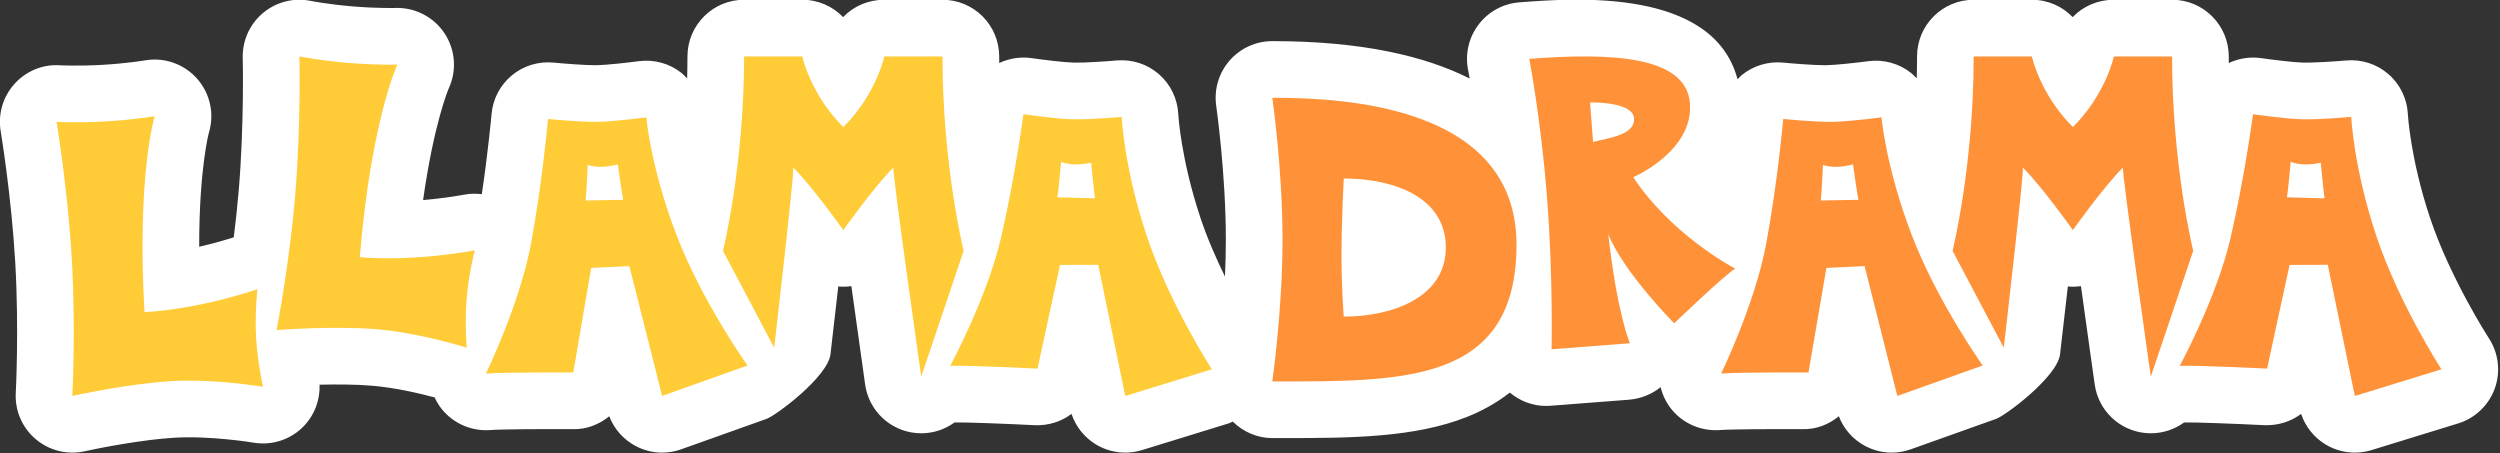 <?xml version="1.0" encoding="UTF-8" standalone="no"?>
<!DOCTYPE svg PUBLIC "-//W3C//DTD SVG 1.1//EN" "http://www.w3.org/Graphics/SVG/1.1/DTD/svg11.dtd">
<svg width="100%" height="100%" viewBox="0 0 1202 218" version="1.1" xmlns="http://www.w3.org/2000/svg" xmlns:xlink="http://www.w3.org/1999/xlink" xml:space="preserve" style="fill-rule:evenodd;clip-rule:evenodd;stroke-linejoin:round;stroke-miterlimit:1.414;">
    <rect x="0" y="0" width="1202" height="218" fill="#333333" stroke="none"/>
    <g transform="matrix(8.333,0,0,8.333,-1328.65,-3926.85)">
        <clipPath id="_clip1">
            <path d="M156.802,284.778C151.258,284.778 146.722,289.314 146.722,294.858L146.722,508.697C146.722,514.241 151.258,518.778 156.802,518.778L298.642,518.778C304.186,518.778 308.722,514.241 308.722,508.697L308.722,294.858C308.722,289.314 304.186,284.778 298.642,284.778L156.802,284.778Z"/>
        </clipPath>
        <g clip-path="url(#_clip1)">
            <path d="M303.054,490.768C303.032,490.733 300.816,487.301 299.649,483.796C298.516,480.394 298.376,477.858 298.375,477.844C298.336,476.953 297.934,476.115 297.263,475.526C296.591,474.939 295.708,474.651 294.819,474.73C294.28,474.779 292.968,474.864 292.357,474.855C291.77,474.839 290.543,474.687 289.908,474.595C289.268,474.503 288.62,474.606 288.044,474.877C288.043,474.749 288.039,474.625 288.039,474.496C288.039,472.691 286.576,471.227 284.77,471.227L281.414,471.227C280.484,471.227 279.635,471.601 279.035,472.229C278.436,471.606 277.595,471.227 276.68,471.227L273.324,471.227C271.519,471.227 270.055,472.691 270.055,474.496C270.055,474.927 270.047,475.35 270.036,475.767C269.935,475.661 269.838,475.551 269.723,475.459C269.026,474.902 268.131,474.654 267.246,474.771C266.61,474.856 265.381,474.994 264.793,475.004C264.207,475.009 262.972,474.916 262.333,474.853C261.464,474.769 260.597,475.031 259.925,475.587C259.841,475.657 259.774,475.74 259.698,475.816C258.297,470.519 250.257,471.134 247.108,471.376C246.179,471.448 245.325,471.912 244.761,472.651C244.195,473.391 243.972,474.337 244.147,475.251C244.148,475.258 244.184,475.447 244.24,475.77C241.657,474.469 238.004,473.614 232.854,473.614C231.906,473.614 231.005,474.025 230.384,474.742C229.763,475.457 229.484,476.409 229.618,477.347C229.624,477.386 230.174,481.266 230.174,485.066C230.174,485.783 230.155,486.501 230.123,487.197C229.614,486.157 229.099,484.983 228.704,483.797L228.704,483.796C227.572,480.394 227.431,477.858 227.43,477.844C227.391,476.953 226.99,476.115 226.318,475.526C225.647,474.939 224.763,474.651 223.874,474.73C223.335,474.779 222.023,474.868 221.412,474.855C220.825,474.839 219.598,474.687 218.963,474.595C218.322,474.503 217.675,474.606 217.099,474.877C217.098,474.749 217.095,474.625 217.095,474.496C217.095,472.691 215.631,471.227 213.825,471.227L210.469,471.227C209.539,471.227 208.69,471.601 208.091,472.229C207.491,471.606 206.65,471.227 205.736,471.227L202.379,471.227C200.574,471.227 199.11,472.691 199.11,474.496C199.11,474.927 199.102,475.35 199.091,475.767C198.99,475.661 198.893,475.551 198.778,475.459C198.081,474.902 197.189,474.654 196.301,474.771C195.666,474.856 194.439,474.994 193.848,475.004C193.263,475.009 192.027,474.916 191.388,474.853C190.517,474.769 189.652,475.031 188.98,475.587C188.307,476.144 187.885,476.946 187.807,477.815C187.805,477.843 187.613,479.968 187.244,482.445C186.902,482.402 186.552,482.408 186.203,482.477C186.186,482.48 185.206,482.668 183.856,482.785C184.487,478.311 185.33,476.356 185.33,476.356C185.811,475.328 185.723,474.123 185.1,473.173C184.478,472.224 183.4,471.666 182.27,471.7C182.26,471.7 181.214,471.729 179.803,471.611C178.415,471.497 177.4,471.299 177.359,471.29C176.385,471.093 175.375,471.355 174.615,471.994C173.853,472.633 173.424,473.585 173.45,474.58C173.45,474.618 173.541,478.357 173.221,482.206C173.142,483.15 173.041,484.075 172.932,484.936C172.556,485.055 171.839,485.27 170.937,485.478C170.935,480.959 171.495,478.906 171.495,478.906C171.828,477.821 171.572,476.64 170.823,475.788C170.074,474.936 168.933,474.53 167.814,474.724C167.804,474.726 166.772,474.9 165.358,474.982C163.959,475.062 162.924,475.009 162.893,475.007C161.897,474.942 160.937,475.348 160.274,476.088C159.61,476.829 159.319,477.831 159.484,478.813C159.49,478.849 160.102,482.523 160.325,486.394C160.547,490.246 160.356,493.873 160.354,493.91C160.299,494.931 160.724,495.919 161.505,496.58C162.101,497.086 162.852,497.356 163.618,497.356C163.855,497.356 164.093,497.33 164.327,497.278C165.145,497.096 167.673,496.601 169.524,496.495C171.628,496.374 174.051,496.778 174.072,496.781C175.151,496.963 176.248,496.597 176.999,495.802C177.607,495.16 177.915,494.304 177.883,493.437C178.867,493.414 179.982,493.417 180.914,493.496C182.232,493.605 183.647,493.937 184.522,494.171C184.597,494.333 184.681,494.493 184.784,494.643C185.449,495.612 186.578,496.144 187.755,496.053C188.29,496.007 190.591,495.994 192.505,496.002C193.283,496.026 194.025,495.729 194.597,495.258C194.878,495.989 195.413,496.598 196.11,496.97C196.589,497.226 197.118,497.356 197.649,497.356C198.02,497.356 198.391,497.292 198.748,497.165L203.673,495.409C204.227,495.21 207.211,492.981 207.362,491.678C207.533,490.201 207.682,488.906 207.811,487.77C208.061,487.792 208.318,487.785 208.567,487.75C208.967,490.647 209.362,493.431 209.362,493.431C209.575,494.931 210.79,496.087 212.299,496.227C212.4,496.236 212.5,496.241 212.6,496.241C213.305,496.241 213.973,496.012 214.521,495.614C215.209,495.603 217.34,495.684 219.146,495.773C219.932,495.808 220.677,495.568 221.269,495.122C221.517,495.864 222.025,496.497 222.704,496.9C223.214,497.202 223.79,497.356 224.369,497.356C224.693,497.356 225.017,497.308 225.331,497.211L230.329,495.672C230.415,495.646 230.49,495.598 230.573,495.566C231.182,496.164 231.993,496.518 232.854,496.518L233.575,496.518C237.435,496.518 241.075,496.484 244.064,495.305C244.882,494.983 245.745,494.526 246.559,493.893C247.146,494.383 247.88,494.663 248.644,494.663C248.727,494.663 248.811,494.659 248.894,494.653L253.413,494.305C254.098,494.252 254.741,493.997 255.259,493.579C255.351,493.953 255.505,494.315 255.729,494.643C256.393,495.612 257.522,496.144 258.7,496.053C259.234,496.007 261.535,495.994 263.45,496.002C264.237,496.026 264.97,495.729 265.542,495.258C265.823,495.989 266.358,496.598 267.055,496.97C267.533,497.226 268.063,497.356 268.594,497.356C268.965,497.356 269.336,497.292 269.693,497.165L274.618,495.409C275.172,495.21 278.156,492.981 278.306,491.678C278.477,490.201 278.627,488.906 278.756,487.77C279.007,487.792 279.263,487.785 279.512,487.75C279.911,490.647 280.307,493.431 280.307,493.431C280.52,494.931 281.735,496.087 283.243,496.227C283.345,496.236 283.445,496.241 283.546,496.241C284.25,496.241 284.918,496.012 285.466,495.614C286.153,495.604 288.284,495.684 290.091,495.773C290.874,495.804 291.621,495.567 292.215,495.122C292.462,495.864 292.97,496.497 293.65,496.9C294.159,497.202 294.735,497.356 295.315,497.356C295.638,497.356 295.962,497.308 296.277,497.211L301.275,495.672C302.254,495.371 303.036,494.627 303.386,493.663C303.736,492.699 303.613,491.627 303.054,490.768" style="fill:white;fill-rule:nonzero;"/>
            <path d="M162.707,478.271C162.707,478.271 163.902,478.34 165.546,478.246C167.191,478.151 168.37,477.945 168.37,477.945C168.37,477.945 167.327,481.339 167.782,489.251C171.061,489.063 174.298,487.928 174.298,487.928C174.298,487.928 174.139,489.3 174.222,490.741C174.305,492.182 174.622,493.559 174.622,493.559C174.622,493.559 171.856,493.085 169.336,493.231C166.815,493.376 163.618,494.086 163.618,494.086C163.618,494.086 163.824,490.302 163.588,486.208C163.353,482.112 162.707,478.271 162.707,478.271" style="fill:rgb(255,203,55);fill-rule:nonzero;"/>
            <path d="M176.717,474.497C176.717,474.497 177.89,474.732 179.531,474.869C181.173,475.006 182.369,474.968 182.369,474.968C182.369,474.968 180.861,478.183 180.203,486.08C183.476,486.352 186.841,485.683 186.841,485.683C186.841,485.683 186.49,487.018 186.371,488.457C186.251,489.895 186.373,491.303 186.373,491.303C186.373,491.303 183.7,490.447 181.184,490.238C178.669,490.028 175.403,490.284 175.403,490.284C175.403,490.284 176.137,486.566 176.478,482.478C176.818,478.391 176.717,474.497 176.717,474.497" style="fill:rgb(255,203,55);fill-rule:nonzero;"/>
            <path d="M193.232,482.807C193.232,482.807 193.3,482.135 193.356,480.754C193.356,480.754 193.633,480.875 194.146,480.867C194.658,480.858 195.091,480.725 195.091,480.725C195.091,480.725 195.315,482.338 195.401,482.771C194.888,482.78 193.232,482.807 193.232,482.807M198.472,484.784C196.987,480.904 196.734,478.011 196.734,478.011C196.734,478.011 194.904,478.255 193.902,478.272C192.9,478.288 191.063,478.105 191.063,478.105C191.063,478.105 190.731,481.836 190.079,485.318C189.426,488.8 187.481,492.795 187.481,492.795C188.482,492.712 192.522,492.733 192.522,492.733L193.554,486.7L195.757,486.596L197.649,494.086L202.574,492.329C202.574,492.329 199.957,488.664 198.472,484.784" style="fill:rgb(255,203,55);fill-rule:nonzero;"/>
            <path d="M220.454,482.624C220.454,482.624 220.552,481.956 220.668,480.578C220.668,480.578 220.94,480.712 221.453,480.726C221.965,480.739 222.403,480.626 222.403,480.626C222.403,480.626 222.556,482.248 222.623,482.684C222.11,482.67 220.454,482.624 220.454,482.624M225.602,484.83C224.29,480.888 224.164,477.986 224.164,477.986C224.164,477.986 222.325,478.15 221.323,478.123C220.322,478.096 218.494,477.831 218.494,477.831C218.494,477.831 217.998,481.544 217.193,484.994C216.388,488.444 214.268,492.35 214.268,492.35C215.272,492.31 219.307,492.509 219.307,492.509L220.604,486.527L222.81,486.52L224.37,494.087L229.368,492.549C229.368,492.549 226.914,488.772 225.602,484.83" style="fill:rgb(255,203,55);fill-rule:nonzero;"/>
            <path d="M213.825,474.497L210.469,474.497C210.469,474.497 210.008,476.668 208.102,478.574C206.196,476.668 205.735,474.497 205.735,474.497L202.378,474.497C202.378,480.808 201.16,485.715 201.16,485.715L204.114,491.303C204.114,491.303 205.306,481 205.214,480.908C206.345,482.039 208.102,484.516 208.102,484.516C208.102,484.516 209.859,482.039 210.989,480.908C210.897,481 212.598,492.972 212.598,492.972L215.044,485.715C215.044,485.715 213.825,480.808 213.825,474.497" style="fill:rgb(255,203,55);fill-rule:nonzero;"/>
            <g transform="matrix(1,0,0,1,0.324,0)">
                <path d="M264.178,482.807C264.178,482.807 264.245,482.135 264.302,480.754C264.302,480.754 264.579,480.875 265.091,480.867C265.604,480.858 266.037,480.725 266.037,480.725C266.037,480.725 266.261,482.338 266.347,482.771C265.834,482.78 264.178,482.807 264.178,482.807M269.418,484.784C267.933,480.904 267.679,478.011 267.679,478.011C267.679,478.011 265.849,478.255 264.847,478.272C263.846,478.288 262.009,478.105 262.009,478.105C262.009,478.105 261.677,481.836 261.024,485.318C260.372,488.8 258.427,492.795 258.427,492.795C259.428,492.712 263.467,492.733 263.467,492.733L264.5,486.7L266.703,486.596L268.594,494.086L273.519,492.329C273.519,492.329 270.903,488.664 269.418,484.784" style="fill:rgb(255,146,57);fill-rule:nonzero;"/>
            </g>
            <path d="M291.399,482.624C291.399,482.624 291.496,481.956 291.613,480.578C291.613,480.578 291.884,480.712 292.397,480.726C292.91,480.739 293.348,480.626 293.348,480.626C293.348,480.626 293.501,482.248 293.567,482.684C293.055,482.67 291.399,482.624 291.399,482.624M296.547,484.83C295.234,480.888 295.108,477.986 295.108,477.986C295.108,477.986 293.27,478.15 292.268,478.123C291.266,478.096 289.439,477.831 289.439,477.831C289.439,477.831 288.943,481.544 288.138,484.994C287.333,488.444 285.213,492.35 285.213,492.35C286.216,492.31 290.252,492.509 290.252,492.509L291.549,486.527L293.754,486.52L295.314,494.087L300.312,492.549C300.312,492.549 297.859,488.772 296.547,484.83" style="fill:rgb(255,146,57);fill-rule:nonzero;"/>
            <path d="M284.77,474.497L281.413,474.497C281.413,474.497 280.953,476.668 279.047,478.574C277.141,476.668 276.681,474.497 276.681,474.497L273.323,474.497C273.323,480.808 272.104,485.715 272.104,485.715L275.059,491.303C275.059,491.303 276.251,481 276.16,480.908C277.29,482.039 279.047,484.516 279.047,484.516C279.047,484.516 280.804,482.039 281.934,480.908C281.842,481 283.542,492.972 283.542,492.972L285.989,485.715C285.989,485.715 284.77,480.808 284.77,474.497" style="fill:rgb(255,146,57);fill-rule:nonzero;"/>
            <g transform="matrix(1,0,0,1,0,0)">
                <path d="M236.977,489.508C236.977,489.508 236.848,487.955 236.848,485.958C236.848,483.962 236.977,481.541 236.977,481.541C239.922,481.541 242.866,482.646 242.866,485.525C242.866,488.404 239.774,489.508 236.977,489.508M232.854,476.882C232.854,476.882 233.443,480.969 233.443,485.066C233.443,489.157 232.854,493.25 232.854,493.25C240.437,493.25 246.944,493.381 246.944,485.352C246.944,477.322 236.947,476.882 232.854,476.882" style="fill:rgb(255,146,57);fill-rule:nonzero;"/>
            </g>
            <g transform="matrix(1,0,0,1,0.324,0)">
                <path d="M251.038,479.431C250.976,478.618 250.863,477.152 250.863,477.152C250.863,477.152 253.325,477.084 253.4,478.061C253.475,479.038 251.921,479.2 251.038,479.431M259.244,486.746C255.135,484.441 253.36,481.464 253.36,481.464C253.36,481.464 256.84,479.969 256.627,477.201C256.414,474.432 251.999,474.28 247.357,474.636C247.357,474.636 248.04,478.188 248.388,482.719C248.736,487.251 248.644,491.393 248.644,491.393L253.163,491.046C253.163,491.046 252.435,489.39 251.916,484.761C252.824,486.985 255.718,489.896 255.718,489.896C255.718,489.896 258.693,487.035 259.244,486.746" style="fill:rgb(255,146,57);fill-rule:nonzero;"/>
            </g>
        </g>
    </g>
</svg>
